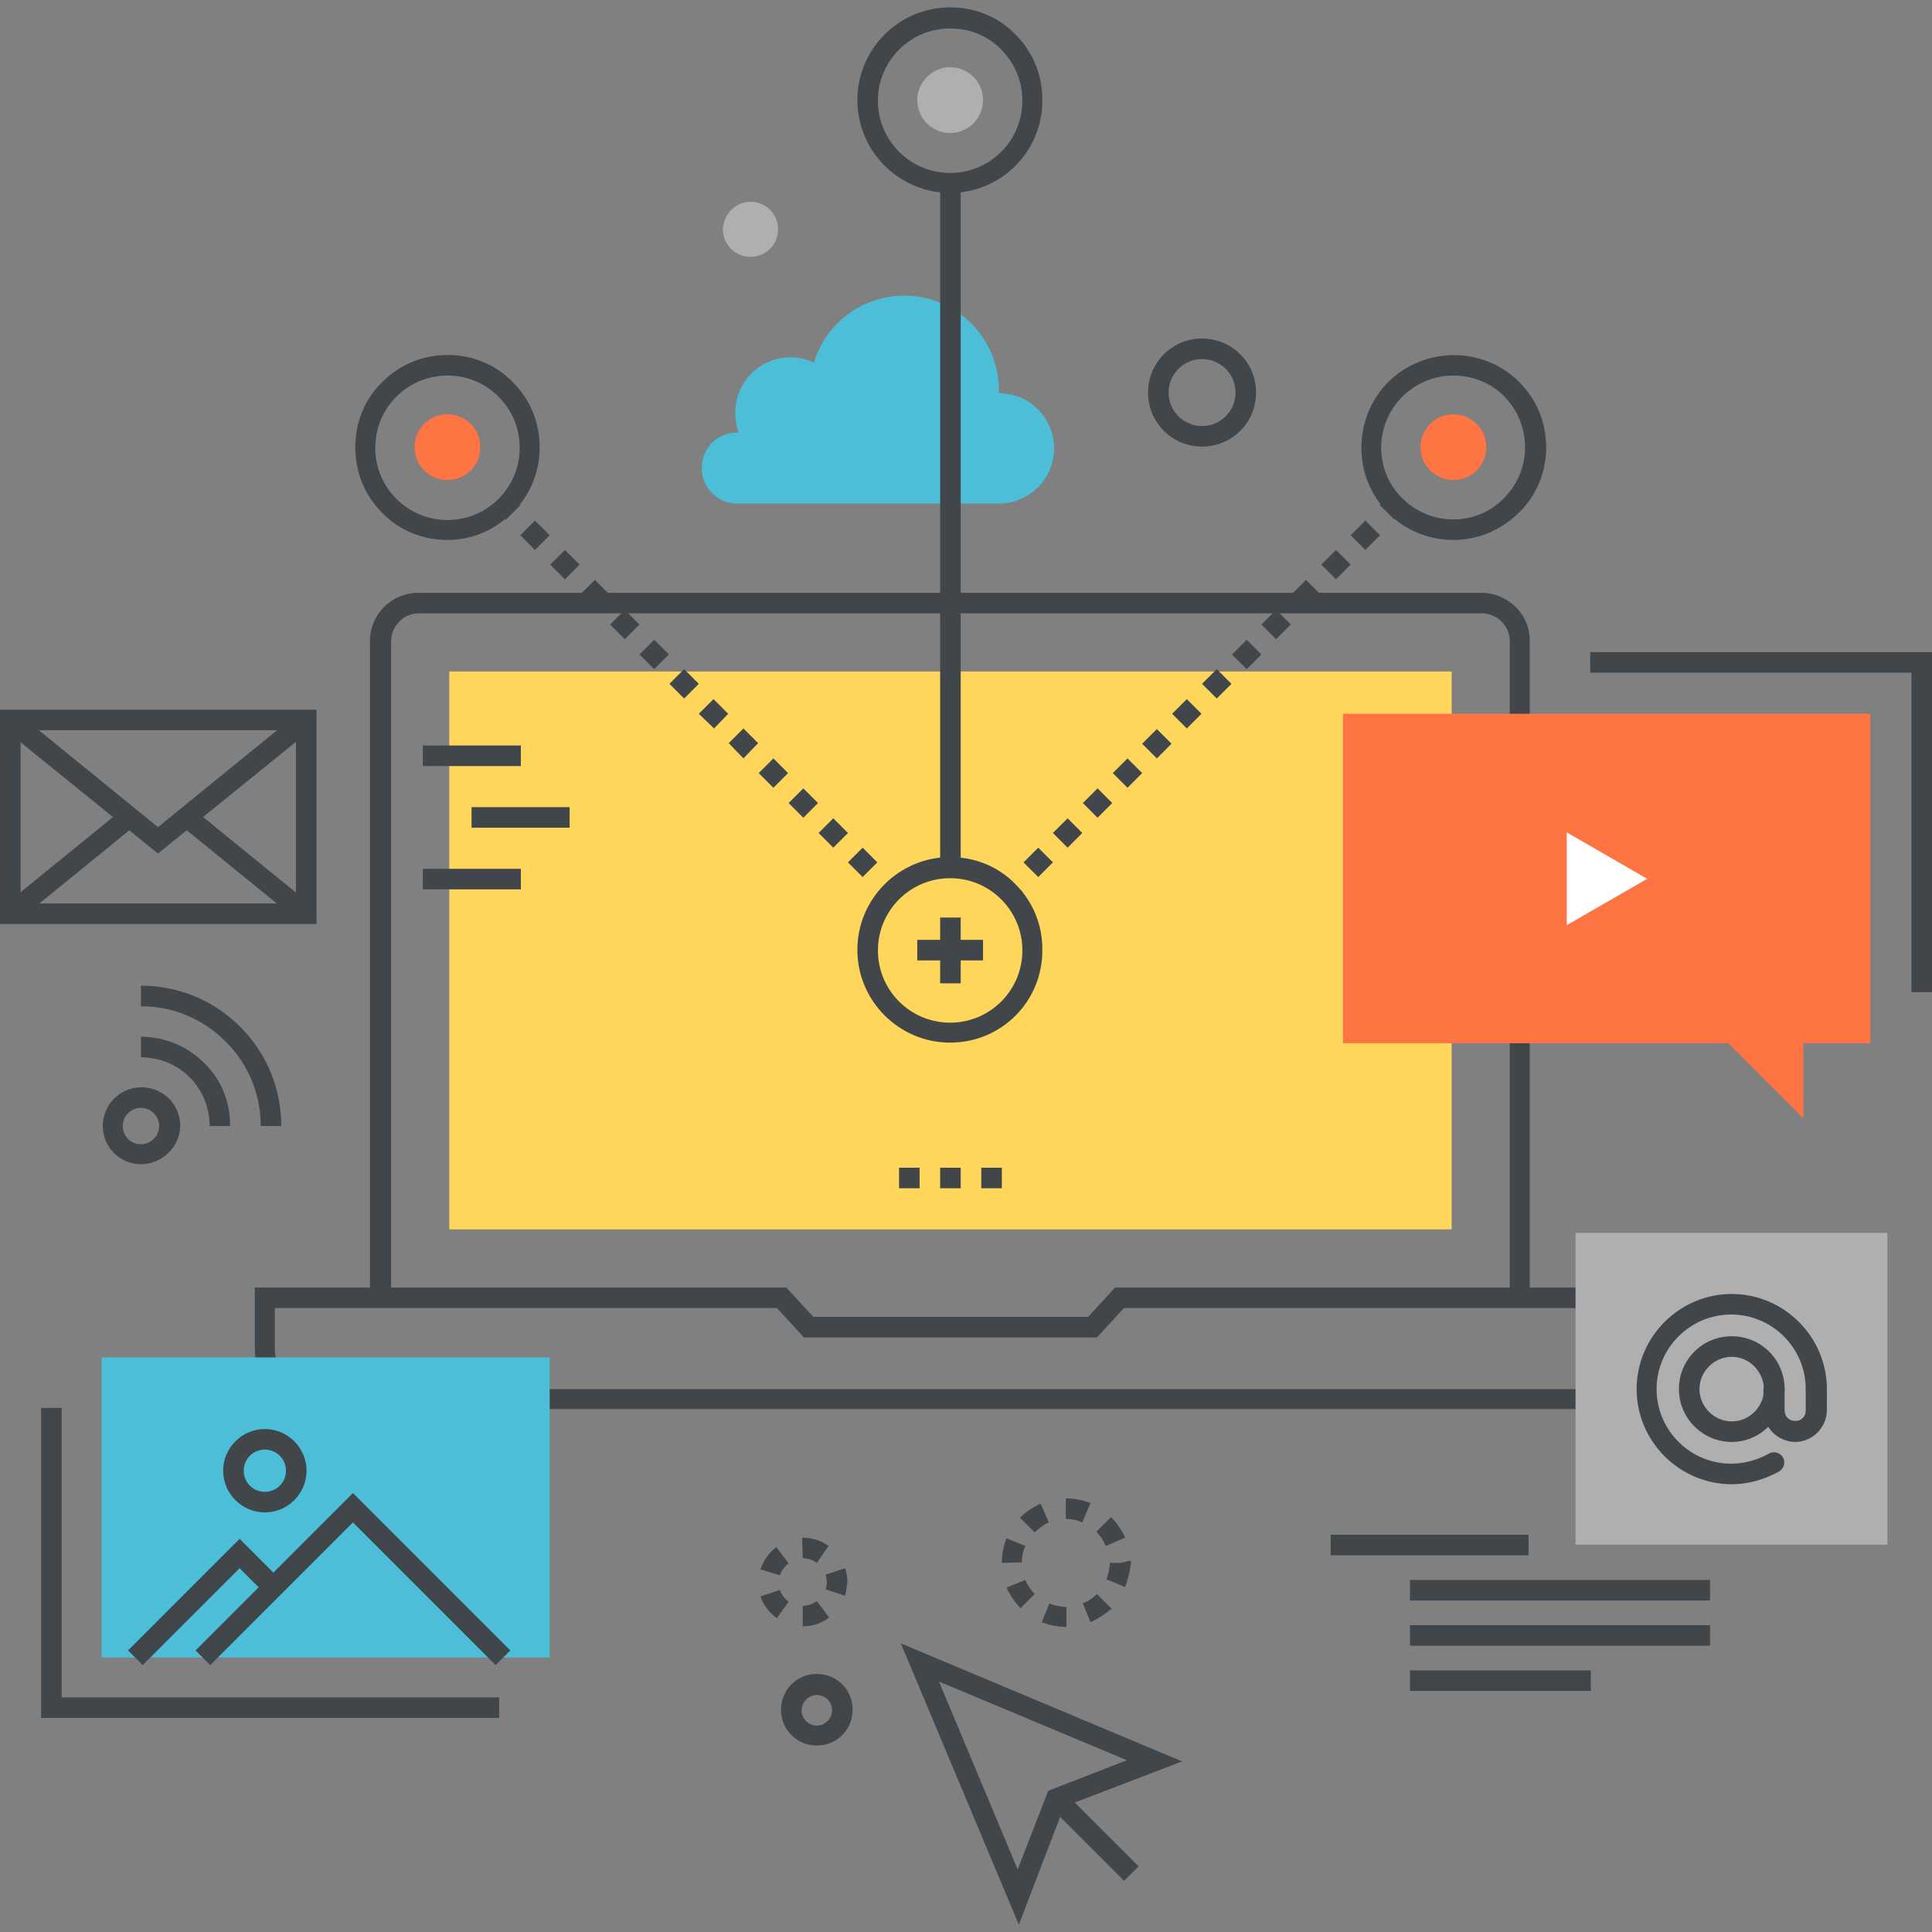 <?xml version="1.0" encoding="iso-8859-1"?>
<!-- Generator: Adobe Illustrator 19.0.0, SVG Export Plug-In . SVG Version: 6.00 Build 0)  -->
<svg version="1.1" id="Layer_1" xmlns="http://www.w3.org/2000/svg" xmlns:xlink="http://www.w3.org/1999/xlink" x="0px" y="0px"
	 viewBox="0 0 474.501 474.501" style="enable-background:new 0 0 474.501 474.501;" xml:space="preserve">
<rect x="0" y="0" width="474.501" height="474.501" fill="#808080" stroke="none"/>
<g>
	<path style="fill:#41464B;" d="M375.851,318.666h-5.048V157.422c0-1.731-0.721-3.461-2.019-4.759
		c-1.298-1.298-3.029-2.019-4.759-2.019H102.833c-1.731,0-3.606,0.721-4.759,2.019c-1.298,1.298-2.019,3.029-2.019,4.759v161.244
		h-5.192V157.422c0-3.173,1.298-6.202,3.461-8.365c2.163-2.163,5.192-3.461,8.365-3.461h261.192c3.173,0,6.057,1.298,8.365,3.461
		c2.308,2.308,3.461,5.192,3.461,8.365v161.244H375.851z"/>
	<path style="fill:#41464B;" d="M389.408,346.069H77.449c-4.038,0-7.788-1.586-10.528-4.327c-2.885-2.884-4.327-6.634-4.327-10.528
		v-14.999h130.524l6.634,7.211h67.497l6.634-7.211h130.524v14.999c0,4.038-1.586,7.788-4.327,10.528
		C397.052,344.626,393.303,346.069,389.408,346.069z M67.497,321.262v9.952c0,2.596,1.01,5.192,2.885,7.067s4.327,2.885,7.067,2.885
		h311.959c2.596,0,5.192-1.01,7.067-2.885c1.875-1.875,2.885-4.327,2.885-7.067v-9.952H276.047l-6.634,7.211h-71.968l-6.634-7.211
		H67.497z"/>
</g>
<rect x="110.332" y="164.922" style="fill:#FED65C;" width="246.193" height="137.014"/>
<path style="fill:#4CBED8;" d="M181.003,106.222c0.144,0,0.288,0,0.433,0c-0.577-1.442-0.865-3.173-0.865-4.904
	c0-7.5,6.057-13.557,13.557-13.557c2.019,0,4.038,0.433,5.769,1.298c2.885-9.519,11.682-16.442,22.211-16.442
	c12.836,0,23.22,10.384,23.22,23.22c0,0.288,0,0.433,0,0.721l0,0c7.5,0,13.557,6.057,13.557,13.557
	c0,7.5-6.057,13.557-13.557,13.557h-64.325c-4.759,0-8.654-3.894-8.654-8.654C172.349,109.972,176.243,106.222,181.003,106.222z"/>
<g>
	
		<rect x="216.966" y="215.616" transform="matrix(-0.707 -0.707 0.707 -0.707 218.23 526.673)" style="fill:#41464B;" width="2.452" height="5.048"/>
	<path style="fill:#41464B;" d="M211.867,215.401l-3.606-3.606l3.606-3.606l3.606,3.606L211.867,215.401z M204.656,208.189
		l-3.606-3.606l3.606-3.606l3.606,3.606L204.656,208.189z M197.3,200.834l-3.606-3.606l3.606-3.606l3.606,3.606L197.3,200.834z
		 M189.945,193.478l-3.606-3.606l3.606-3.606l3.606,3.606L189.945,193.478z M182.589,186.267l-3.606-3.75l3.606-3.606l3.606,3.606
		L182.589,186.267z M175.378,178.912l-3.75-3.606l3.606-3.606l3.606,3.606L175.378,178.912z M168.023,171.556l-3.606-3.606
		l3.606-3.606l3.606,3.606L168.023,171.556z M160.667,164.345l-3.606-3.606l3.606-3.606l3.606,3.606L160.667,164.345z
		 M153.456,156.989l-3.606-3.606l3.606-3.606l3.606,3.606L153.456,156.989z M146.1,149.634l-3.606-3.606l3.606-3.606l3.606,3.606
		L146.1,149.634z M138.745,142.278l-3.606-3.606l3.606-3.606l3.606,3.606L138.745,142.278z M131.389,135.067l-3.606-3.606
		l3.606-3.606l3.606,3.606L131.389,135.067z"/>
	
		<rect x="123.752" y="122.531" transform="matrix(-0.707 -0.708 0.708 -0.707 124.946 301.905)" style="fill:#41464B;" width="2.596" height="5.048"/>
	
		<rect x="339.167" y="123.748" transform="matrix(-0.708 -0.707 0.707 -0.708 495.068 454.991)" style="fill:#41464B;" width="5.048" height="2.596"/>
	<path style="fill:#41464B;" d="M254.99,215.401l-3.606-3.606l3.606-3.606l3.606,3.606L254.99,215.401z M262.202,208.189
		l-3.606-3.606l3.606-3.606l3.606,3.606L262.202,208.189z M269.557,200.834l-3.606-3.606l3.606-3.606l3.606,3.606L269.557,200.834z
		 M276.913,193.478l-3.606-3.606l3.606-3.606l3.606,3.606L276.913,193.478z M284.124,186.267l-3.606-3.606l3.606-3.606l3.606,3.606
		L284.124,186.267z M291.479,178.912l-3.606-3.606l3.606-3.606l3.606,3.606L291.479,178.912z M298.835,171.556l-3.606-3.606
		l3.606-3.606l3.606,3.606L298.835,171.556z M306.19,164.345l-3.606-3.606l3.606-3.606l3.606,3.606L306.19,164.345z
		 M313.402,156.989l-3.606-3.606l3.606-3.606l3.606,3.606L313.402,156.989z M320.757,149.634l-3.606-3.606l3.606-3.606l3.606,3.606
		L320.757,149.634z M328.113,142.278l-3.606-3.606l3.606-3.606l3.606,3.606L328.113,142.278z M335.324,135.067l-3.606-3.606
		l3.606-3.606l3.606,3.606L335.324,135.067z"/>
	
		<rect x="246.108" y="216.982" transform="matrix(-0.707 -0.707 0.707 -0.707 270.099 548.316)" style="fill:#41464B;" width="5.048" height="2.452"/>
	<rect x="230.905" y="44.782" style="fill:#41464B;" width="5.048" height="168.455"/>
</g>
<g>
	<path style="fill:#FF7443;" d="M117.976,109.828c0,4.471-3.606,8.077-8.077,8.077c-4.471,0-8.077-3.606-8.077-8.077
		s3.606-8.077,8.077-8.077C114.371,101.751,117.976,105.357,117.976,109.828z"/>
	<path style="fill:#FF7443;" d="M365.034,109.828c0,4.471-3.606,8.077-8.077,8.077s-8.077-3.606-8.077-8.077
		s3.606-8.077,8.077-8.077S365.034,105.357,365.034,109.828z"/>
</g>
<path style="fill:#AFAFAF;" d="M233.357,16.514c4.471,0,8.077,3.606,8.077,8.077s-3.606,8.077-8.077,8.077
	c-4.471,0-8.077-3.606-8.077-8.077S229.03,16.514,233.357,16.514z"/>
<g>
	<path style="fill:#41464B;" d="M109.9,132.615c-6.057,0-11.826-2.308-16.009-6.634c-4.327-4.327-6.634-9.952-6.634-16.153
		c0-6.057,2.308-11.826,6.634-16.009c4.327-4.327,9.952-6.634,16.009-6.634c6.057,0,11.826,2.308,16.009,6.634
		c4.327,4.327,6.634,9.952,6.634,16.009c0,6.057-2.308,11.826-6.634,16.009C121.582,130.163,115.957,132.615,109.9,132.615z
		 M109.9,92.232c-4.759,0-9.23,1.875-12.548,5.192c-3.317,3.317-5.192,7.788-5.192,12.548c0,4.759,1.875,9.23,5.192,12.548
		c3.317,3.317,7.788,5.192,12.548,5.192c4.759,0,9.23-1.875,12.548-5.192c3.317-3.317,5.192-7.788,5.192-12.548
		c0-4.759-1.875-9.23-5.192-12.548l0,0C118.986,93.963,114.515,92.232,109.9,92.232z"/>
	<path style="fill:#41464B;" d="M356.958,132.615c-5.769,0-11.682-2.163-16.009-6.634c-8.798-8.798-8.798-23.22,0-32.162
		c8.942-8.798,23.365-8.798,32.162,0l0,0c4.327,4.327,6.634,9.952,6.634,16.009s-2.308,11.826-6.634,16.009
		C368.64,130.308,362.871,132.615,356.958,132.615z M356.958,92.232c-4.471,0-9.086,1.731-12.548,5.192
		c-6.923,6.923-6.923,18.172,0,24.951c6.923,6.923,18.172,6.923,24.951,0c3.317-3.317,5.192-7.788,5.192-12.548
		c0-4.759-1.875-9.23-5.192-12.548l0,0C366.044,93.963,361.573,92.232,356.958,92.232z"/>
	<path style="fill:#41464B;" d="M233.357,47.378c-12.548,0-22.788-10.24-22.788-22.788s10.24-22.788,22.788-22.788l0,0l0,0
		c6.057,0,11.826,2.308,16.009,6.634c4.327,4.327,6.634,9.952,6.634,16.009C256.144,37.138,245.904,47.378,233.357,47.378z
		 M233.357,6.995c-9.807,0-17.74,7.932-17.74,17.74c0,9.807,7.932,17.74,17.74,17.74s17.74-7.932,17.74-17.74
		c0-4.759-1.875-9.23-5.192-12.548C242.587,8.726,238.116,6.995,233.357,6.995L233.357,6.995L233.357,6.995z"/>
	<path style="fill:#41464B;" d="M233.357,256.072c-12.548,0-22.788-10.24-22.788-22.788c0-12.548,10.24-22.788,22.788-22.788l0,0
		l0,0c6.057,0,11.826,2.308,16.009,6.634c4.327,4.327,6.634,9.952,6.634,16.009C256.144,245.976,245.904,256.072,233.357,256.072z
		 M233.357,215.689c-9.807,0-17.74,7.932-17.74,17.74s7.932,17.74,17.74,17.74s17.74-7.932,17.74-17.74
		c0-4.759-1.875-9.23-5.192-12.548C242.587,217.564,238.116,215.689,233.357,215.689L233.357,215.689L233.357,215.689z"/>
	<rect x="230.905" y="225.352" style="fill:#41464B;" width="5.048" height="16.153"/>
	<rect x="225.28" y="230.833" style="fill:#41464B;" width="16.153" height="5.048"/>
</g>
<polygon style="fill:#FF7443;" points="459.358,175.306 459.358,256.216 442.916,256.216 442.916,274.677 424.455,256.216 
	329.843,256.216 329.843,175.306 "/>
<polygon style="fill:#FFFFFF;" points="384.793,204.439 404.552,215.833 384.793,227.227 "/>
<polygon style="fill:#41464B;" points="474.501,243.669 469.453,243.669 469.453,165.21 390.562,165.21 390.562,160.162 
	474.501,160.162 "/>
<path style="fill:#AFAFAF;" d="M184.32,49.541c3.75,0,6.779,3.029,6.779,6.779c0,3.75-3.029,6.779-6.779,6.779
	s-6.779-3.029-6.779-6.779C177.686,52.57,180.714,49.541,184.32,49.541z"/>
<g>
	<path style="fill:#41464B;" d="M295.229,109.683c-7.355,0-13.269-5.913-13.269-13.269c0-7.356,5.913-13.269,13.269-13.269
		s13.269,5.913,13.269,13.269C308.498,103.77,302.585,109.683,295.229,109.683z M295.229,88.194c-4.615,0-8.221,3.75-8.221,8.221
		c0,4.615,3.75,8.221,8.221,8.221c4.615,0,8.221-3.75,8.221-8.221C303.45,91.799,299.7,88.194,295.229,88.194z"/>
	<path style="fill:#41464B;" d="M69.084,276.552h-5.048c0-7.788-3.029-15.288-8.654-20.768c-5.625-5.625-12.98-8.654-20.768-8.654
		v-5.048c9.23,0,17.884,3.606,24.374,10.096C65.478,258.668,69.084,267.322,69.084,276.552z"/>
	<path style="fill:#41464B;" d="M56.536,276.552h-5.048c0-4.471-1.731-8.798-4.904-11.971c-3.173-3.173-7.5-4.904-11.971-4.904
		v-5.048c5.913,0,11.394,2.308,15.576,6.49C54.373,265.158,56.536,270.639,56.536,276.552z"/>
	<path style="fill:#41464B;" d="M34.614,285.927c-2.596,0-4.904-1.01-6.634-2.74c-1.731-1.731-2.74-4.183-2.74-6.634
		c0-5.192,4.183-9.519,9.519-9.519c5.192,0,9.519,4.183,9.519,9.519C44.133,281.744,39.806,285.927,34.614,285.927L34.614,285.927z
		 M34.614,272.081c-2.452,0-4.471,2.019-4.471,4.471c0,1.154,0.433,2.308,1.298,3.173c0.865,0.865,1.875,1.298,3.173,1.298l0,0
		c2.452,0,4.471-2.019,4.471-4.471S37.066,272.081,34.614,272.081z"/>
	<path style="fill:#41464B;" d="M197.156,399.432v-5.048c1.298,0,2.452-0.433,3.461-1.154l3.029,4.038
		C201.771,398.711,199.464,399.432,197.156,399.432z M190.81,397.413c-1.875-1.298-3.317-3.173-4.038-5.336l4.759-1.586
		c0.433,1.154,1.154,2.163,2.163,2.884L190.81,397.413z M207.54,391.932l-4.759-1.586c0.144-0.577,0.288-1.154,0.288-1.731
		c0-0.577-0.144-1.298-0.288-1.875l4.759-1.586c0.433,1.154,0.577,2.308,0.577,3.461
		C207.973,389.769,207.829,390.779,207.54,391.932z M191.531,386.885l-4.759-1.442c0.721-2.163,2.019-4.038,3.894-5.481l3.029,4.038
		C192.685,384.577,191.964,385.731,191.531,386.885z M200.617,383.856c-1.01-0.721-2.163-1.154-3.461-1.154l-0.144-5.048h0.144
		c2.308,0,4.471,0.721,6.346,2.019L200.617,383.856z"/>
	<path style="fill:#41464B;" d="M261.913,399.576L261.913,399.576c-2.163,0-4.183-0.433-6.057-1.154l1.875-4.615
		c1.298,0.577,2.596,0.721,4.038,0.865h0.144v2.596V399.576L261.913,399.576z M267.826,398.423l-1.875-4.615
		c1.298-0.577,2.452-1.298,3.461-2.308l3.606,3.606C271.432,396.403,269.701,397.557,267.826,398.423z M250.664,394.961
		c-1.442-1.442-2.596-3.173-3.461-5.048l4.615-1.875c0.577,1.298,1.298,2.452,2.308,3.461L250.664,394.961z M276.336,389.769
		l-4.615-1.875c0.577-1.298,0.721-2.596,0.865-3.894v-0.144h2.596l2.452-0.577l0.144,0.288v0.288
		C277.49,385.875,277.057,387.894,276.336,389.769z M246.048,383.856L246.048,383.856c0-2.163,0.433-4.183,1.154-6.057l4.615,1.875
		c-0.577,1.298-0.865,2.596-0.865,4.038L246.048,383.856z M271.576,379.673c-0.577-1.298-1.298-2.452-2.308-3.461l3.606-3.606
		c1.442,1.442,2.596,3.173,3.461,5.048L271.576,379.673z M254.125,376.356l-3.606-3.606c1.442-1.442,3.173-2.596,5.048-3.461
		l2.019,4.615C256.288,374.481,255.135,375.346,254.125,376.356z M265.807,373.904c-1.298-0.577-2.74-0.865-4.038-0.865v-5.048l0,0
		c2.019,0,4.038,0.433,6.057,1.154L265.807,373.904z"/>
	<path style="fill:#41464B;" d="M200.617,428.71c-4.904,0-8.798-3.894-8.798-8.798c0-4.904,3.894-8.798,8.798-8.798
		c4.904,0,8.798,3.894,8.798,8.798C209.415,424.816,205.521,428.71,200.617,428.71z M200.617,416.306c-2.019,0-3.75,1.731-3.75,3.75
		c0,2.019,1.731,3.75,3.75,3.75c2.019,0,3.75-1.731,3.75-3.75C204.367,417.893,202.637,416.306,200.617,416.306z"/>
	<rect x="103.842" y="213.381" style="fill:#41464B;" width="24.086" height="5.048"/>
	<rect x="103.842" y="183.094" style="fill:#41464B;" width="24.086" height="5.048"/>
	<rect x="115.813" y="198.238" style="fill:#41464B;" width="24.086" height="5.048"/>
	<path style="fill:#41464B;" d="M77.593,226.939H0v-52.642h77.737v52.642H77.593z M5.048,221.891H72.69v-42.546H5.048V221.891z"/>
	<polygon style="fill:#41464B;" points="38.797,209.632 0.865,178.912 4.038,174.873 38.797,203.141 73.555,174.873 76.728,178.912 
			"/>
	
		<rect x="41.652" y="210.108" transform="matrix(-0.776 -0.631 0.631 -0.776 -26.652 415.794)" style="fill:#41464B;" width="37.788" height="5.048"/>
	
		<rect x="14.521" y="193.669" transform="matrix(-0.631 -0.776 0.776 -0.631 -137.084 359.933)" style="fill:#41464B;" width="5.048" height="37.787"/>
	<rect x="230.905" y="286.792" style="fill:#41464B;" width="5.048" height="5.048"/>
	<rect x="241.001" y="286.792" style="fill:#41464B;" width="5.048" height="5.048"/>
	<rect x="220.809" y="286.792" style="fill:#41464B;" width="5.048" height="5.048"/>
	<path style="fill:#41464B;" d="M250.231,472.699l-28.989-69.084l69.084,28.989l-28.989,11.105L250.231,472.699z M230.616,412.989
		l19.326,46.152l7.5-19.326l19.326-7.5L230.616,412.989z"/>
	
		<rect x="255.701" y="448.393" transform="matrix(-0.707 -0.707 0.707 -0.707 139.841 959.736)" style="fill:#41464B;" width="25.816" height="5.048"/>
</g>
<rect x="386.957" y="302.801" style="fill:#AFAFAF;" width="76.584" height="76.584"/>
<g>
	<path style="fill:#41464B;" d="M425.321,364.53c-12.836,0-23.365-10.528-23.365-23.365c0-12.836,10.528-23.365,23.365-23.365
		c12.836,0,23.365,10.528,23.365,23.365c0,1.442-1.154,2.596-2.596,2.596c-1.442,0-2.596-1.154-2.596-2.596
		c0-10.096-8.221-18.317-18.317-18.317c-10.096,0-18.317,8.221-18.317,18.317c0,10.096,8.221,18.317,18.317,18.317
		c3.173,0,6.346-0.865,9.23-2.452c1.154-0.721,2.74-0.288,3.461,0.865c0.721,1.154,0.288,2.74-0.865,3.461
		C433.397,363.376,429.359,364.53,425.321,364.53z"/>
	<path style="fill:#41464B;" d="M425.321,354.145c-7.067,0-12.98-5.769-12.98-12.98s5.769-12.98,12.98-12.98
		c7.211,0,12.98,5.769,12.98,12.98C438.157,348.232,432.388,354.145,425.321,354.145z M425.321,333.233
		c-4.327,0-7.932,3.606-7.932,7.932c0,4.327,3.606,7.932,7.932,7.932c4.327,0,7.932-3.606,7.932-7.932
		C433.109,336.838,429.647,333.233,425.321,333.233z"/>
	<path style="fill:#41464B;" d="M440.897,354.145c-2.019,0-4.038-0.865-5.481-2.308c-1.442-1.442-2.308-3.317-2.308-5.481v-5.192
		c0-1.442,1.154-2.596,2.596-2.596c1.442,0,2.596,1.154,2.596,2.596v5.192c0,0.577,0.144,1.298,0.721,1.875
		c1.01,1.01,2.885,1.01,3.75,0c0.577-0.577,0.721-1.154,0.721-1.875v-5.192c0-1.442,1.154-2.596,2.596-2.596
		c1.442,0,2.596,1.154,2.596,2.596v5.192c0,2.019-0.865,4.038-2.308,5.481C444.935,353.28,442.916,354.145,440.897,354.145z"/>
</g>
<rect x="24.951" y="333.377" style="fill:#4CBED8;" width="110.044" height="73.699"/>
<g>
	<polygon style="fill:#41464B;" points="51.633,408.951 48.027,405.345 86.679,366.693 125.332,405.345 121.726,408.951 
		86.679,373.904 	"/>
	<polygon style="fill:#41464B;" points="35.047,408.951 31.441,405.345 58.844,377.943 68.94,388.038 65.334,391.644 
		58.844,385.154 	"/>
	<path style="fill:#41464B;" d="M65.046,371.452c-5.625,0-10.24-4.615-10.24-10.24s4.615-10.24,10.24-10.24
		c5.625,0,10.24,4.615,10.24,10.24S70.67,371.452,65.046,371.452z M65.046,356.02c-2.885,0-5.192,2.308-5.192,5.192
		c0,2.885,2.308,5.192,5.192,5.192c2.885,0,5.192-2.308,5.192-5.192C70.238,358.328,67.93,356.02,65.046,356.02z"/>
	<polygon style="fill:#41464B;" points="122.592,421.931 10.096,421.931 10.096,345.78 15.144,345.78 15.144,416.883 
		122.592,416.883 	"/>
	<rect x="346.285" y="388.038" style="fill:#41464B;" width="73.699" height="5.048"/>
	<rect x="346.285" y="399.144" style="fill:#41464B;" width="73.699" height="5.048"/>
	<rect x="346.285" y="410.249" style="fill:#41464B;" width="44.421" height="5.048"/>
	<rect x="326.815" y="376.933" style="fill:#41464B;" width="48.604" height="5.048"/>
</g>
<g>
</g>
<g>
</g>
<g>
</g>
<g>
</g>
<g>
</g>
<g>
</g>
<g>
</g>
<g>
</g>
<g>
</g>
<g>
</g>
<g>
</g>
<g>
</g>
<g>
</g>
<g>
</g>
<g>
</g>
</svg>
